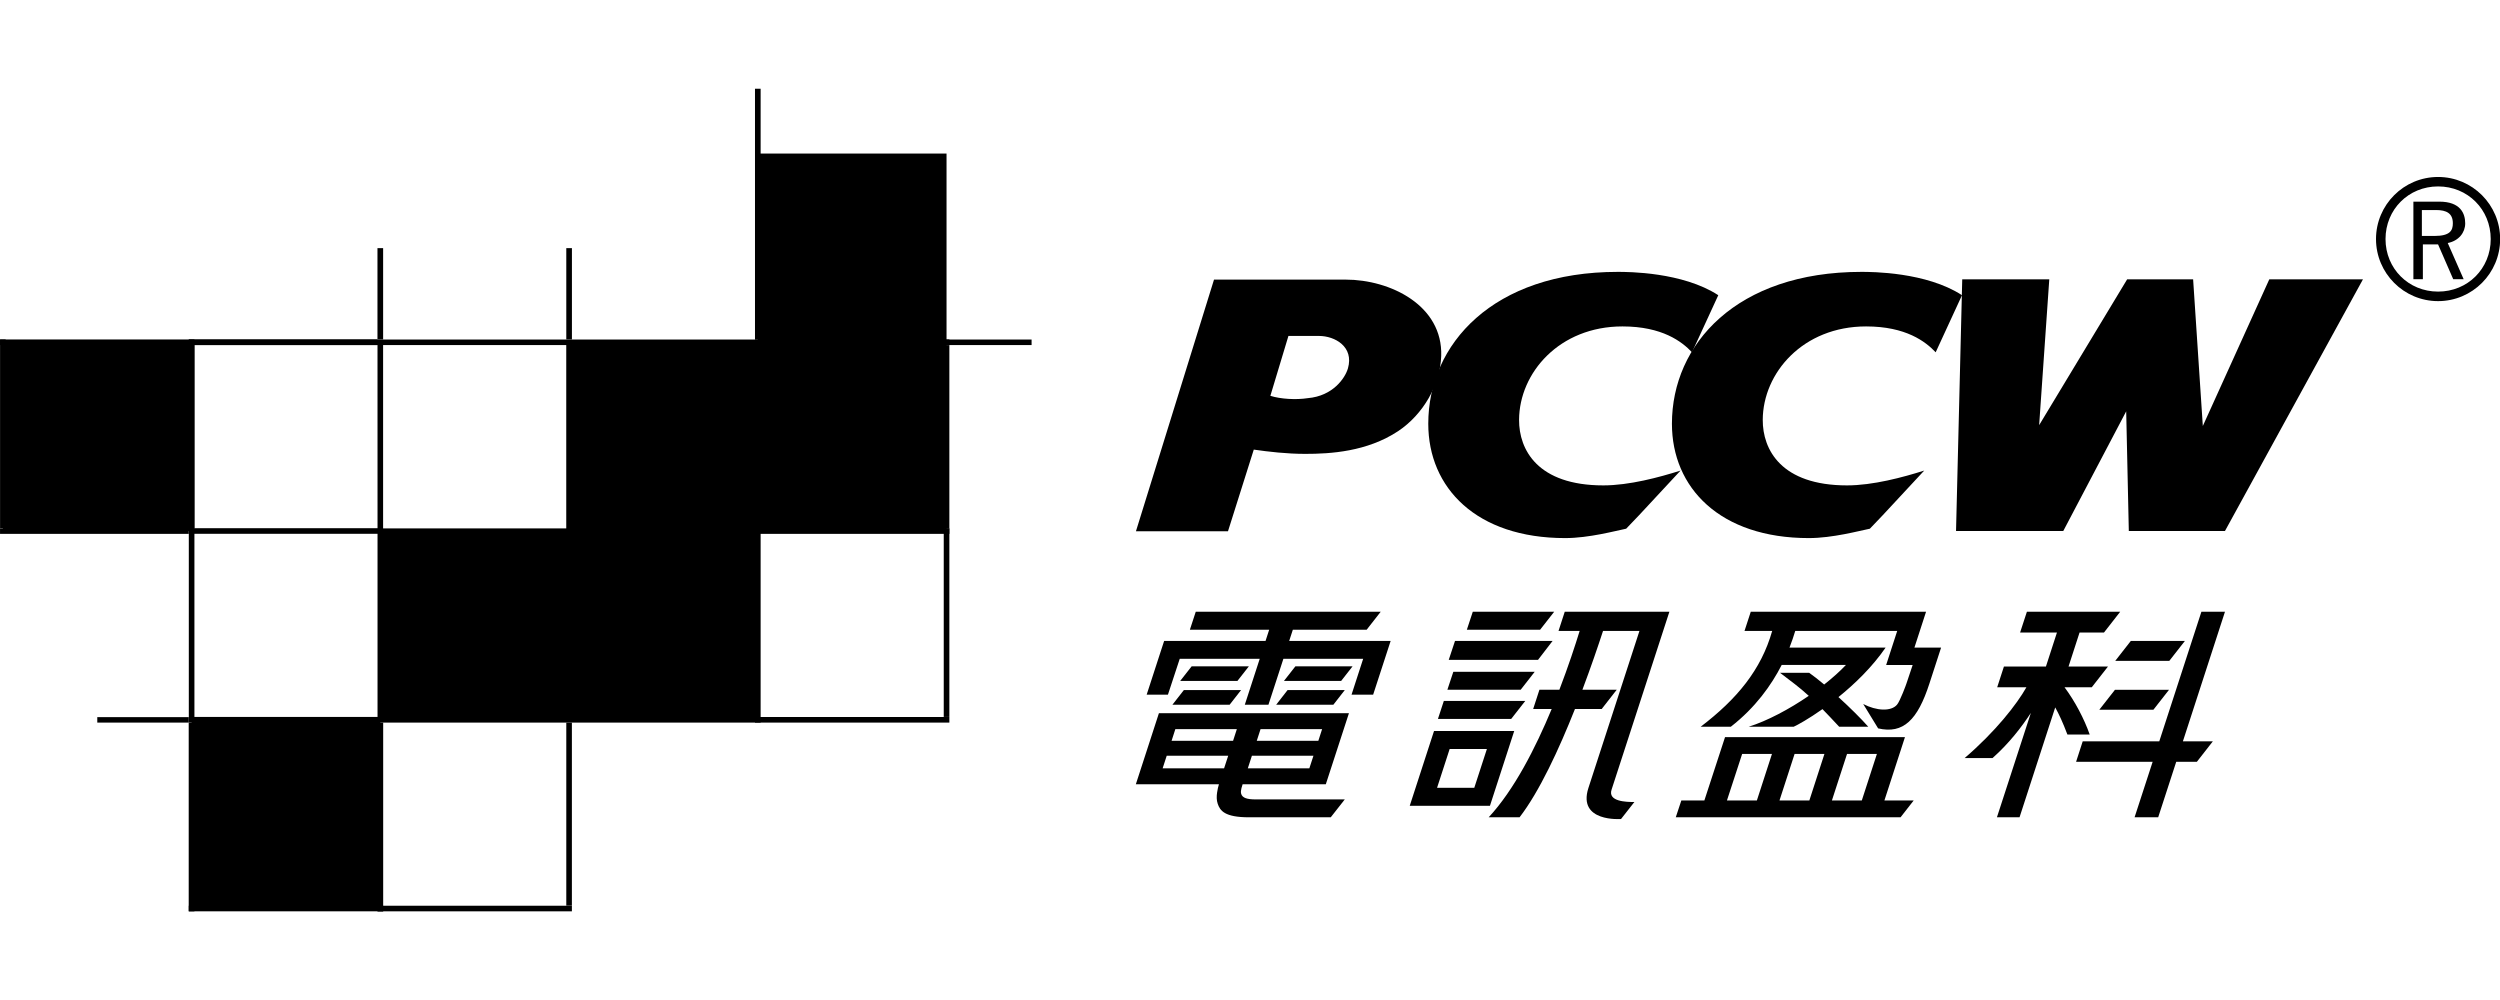 <?xml version="1.0" encoding="UTF-8" standalone="no"?>
<!-- Created with Inkscape (http://www.inkscape.org/) -->

<svg
   width="200"
   height="80"
   viewBox="0 0 52.917 21.167"
   version="1.1"
   id="svg1"
   inkscape:version="1.3.2 (091e20e, 2023-11-25)"
   sodipodi:docname="pccw_v01.svg"
   xmlns:inkscape="http://www.inkscape.org/namespaces/inkscape"
   xmlns:sodipodi="http://sodipodi.sourceforge.net/DTD/sodipodi-0.dtd"
   xmlns:xlink="http://www.w3.org/1999/xlink"
   xmlns="http://www.w3.org/2000/svg"
   xmlns:svg="http://www.w3.org/2000/svg">
  <sodipodi:namedview
     id="namedview1"
     pagecolor="#ffffff"
     bordercolor="#000000"
     borderopacity="0.25"
     inkscape:showpageshadow="2"
     inkscape:pageopacity="0.0"
     inkscape:pagecheckerboard="0"
     inkscape:deskcolor="#d1d1d1"
     inkscape:document-units="mm"
     inkscape:zoom="3.1228597"
     inkscape:cx="142.49759"
     inkscape:cy="88.060311"
     inkscape:current-layer="layer1" />
  <defs
     id="defs1">
    <clipPath
       id="SVGID_2_">
			<use
   xlink:href="#SVGID_1_"
   overflow="visible"
   id="use1" />

		</clipPath>
    <clipPath
       id="SVGID_5_">
			<use
   xlink:href="#SVGID_4_"
   overflow="visible"
   id="use7" />

		</clipPath>
    <clipPath
       id="SVGID_8_">
			<use
   xlink:href="#SVGID_7_"
   overflow="visible"
   id="use11" />

		</clipPath>
    <clipPath
       id="SVGID_11_">
			<use
   xlink:href="#SVGID_10_"
   overflow="visible"
   id="use16" />

		</clipPath>
    <clipPath
       id="SVGID_14_">
			<use
   xlink:href="#SVGID_13_"
   overflow="visible"
   id="use23" />

		</clipPath>
    <clipPath
       id="SVGID_17_">
			<use
   xlink:href="#SVGID_16_"
   overflow="visible"
   id="use30" />

		</clipPath>
    <clipPath
       id="SVGID_20_">
			<use
   xlink:href="#SVGID_19_"
   overflow="visible"
   id="use38" />

		</clipPath>
    <clipPath
       id="SVGID_23_">
			<use
   xlink:href="#SVGID_22_"
   overflow="visible"
   id="use43" />

		</clipPath>
    <clipPath
       id="SVGID_26_">
			<use
   xlink:href="#SVGID_25_"
   overflow="visible"
   id="use49" />

		</clipPath>
    <clipPath
       id="SVGID_29_">
			<use
   xlink:href="#SVGID_28_"
   overflow="visible"
   id="use56" />

		</clipPath>
    <clipPath
       id="SVGID_32_">
			<use
   xlink:href="#SVGID_31_"
   overflow="visible"
   id="use59" />

		</clipPath>
    <clipPath
       id="SVGID_35_">
			<use
   xlink:href="#SVGID_34_"
   overflow="visible"
   id="use64" />

		</clipPath>
    <clipPath
       id="SVGID_38_">
			<use
   xlink:href="#SVGID_37_"
   overflow="visible"
   id="use69" />

		</clipPath>
    <clipPath
       id="SVGID_41_">
			<use
   xlink:href="#SVGID_40_"
   overflow="visible"
   id="use73" />

		</clipPath>
    <clipPath
       id="SVGID_44_">
			<use
   xlink:href="#SVGID_43_"
   overflow="visible"
   id="use78" />

		</clipPath>
    <clipPath
       id="SVGID_47_">
			<use
   xlink:href="#SVGID_46_"
   overflow="visible"
   id="use83" />

		</clipPath>
    <clipPath
       id="SVGID_50_">
			<use
   xlink:href="#SVGID_49_"
   overflow="visible"
   id="use96" />

		</clipPath>
    <clipPath
       id="clipPath2">
			<use
   xlink:href="#SVGID_49_"
   overflow="visible"
   id="use2" />

		</clipPath>
    <clipPath
       id="clipPath3">
			<use
   xlink:href="#SVGID_49_"
   overflow="visible"
   id="use3" />

		</clipPath>
    <clipPath
       id="clipPath4">
			<use
   xlink:href="#SVGID_49_"
   overflow="visible"
   id="use4" />

		</clipPath>
    <clipPath
       id="clipPath5">
			<use
   xlink:href="#SVGID_49_"
   overflow="visible"
   id="use5" />

		</clipPath>
    <clipPath
       id="clipPath6">
			<use
   xlink:href="#SVGID_49_"
   overflow="visible"
   id="use6" />

		</clipPath>
    <clipPath
       id="clipPath8">
			<use
   xlink:href="#SVGID_49_"
   overflow="visible"
   id="use8" />

		</clipPath>
    <clipPath
       id="clipPath9">
			<use
   xlink:href="#SVGID_49_"
   overflow="visible"
   id="use9" />

		</clipPath>
    <clipPath
       id="clipPath10">
			<use
   xlink:href="#SVGID_49_"
   overflow="visible"
   id="use10" />

		</clipPath>
    <clipPath
       id="clipPath12">
			<use
   xlink:href="#SVGID_49_"
   overflow="visible"
   id="use12" />

		</clipPath>
    <clipPath
       id="clipPath13">
			<use
   xlink:href="#SVGID_49_"
   overflow="visible"
   id="use13" />

		</clipPath>
    <clipPath
       id="clipPath14">
			<use
   xlink:href="#SVGID_49_"
   overflow="visible"
   id="use14" />

		</clipPath>
    <clipPath
       id="clipPath15">
			<use
   xlink:href="#SVGID_49_"
   overflow="visible"
   id="use15" />

		</clipPath>
    <clipPath
       id="clipPath17">
			<use
   xlink:href="#SVGID_49_"
   overflow="visible"
   id="use17" />

		</clipPath>
    <clipPath
       id="clipPath18">
			<use
   xlink:href="#SVGID_49_"
   overflow="visible"
   id="use18" />

		</clipPath>
    <clipPath
       id="clipPath19">
			<use
   xlink:href="#SVGID_49_"
   overflow="visible"
   id="use19" />

		</clipPath>
    <clipPath
       id="clipPath20">
			<use
   xlink:href="#SVGID_49_"
   overflow="visible"
   id="use20" />

		</clipPath>
    <clipPath
       id="clipPath21">
			<use
   xlink:href="#SVGID_49_"
   overflow="visible"
   id="use21" />

		</clipPath>
    <clipPath
       id="clipPath22">
			<use
   xlink:href="#SVGID_49_"
   overflow="visible"
   id="use22" />

		</clipPath>
    <clipPath
       id="clipPath24">
			<use
   xlink:href="#SVGID_49_"
   overflow="visible"
   id="use24" />

		</clipPath>
    <clipPath
       id="clipPath25">
			<use
   xlink:href="#SVGID_49_"
   overflow="visible"
   id="use25" />

		</clipPath>
    <clipPath
       id="clipPath26">
			<use
   xlink:href="#SVGID_49_"
   overflow="visible"
   id="use26" />

		</clipPath>
    <clipPath
       id="clipPath27">
			<use
   xlink:href="#SVGID_49_"
   overflow="visible"
   id="use27" />

		</clipPath>
    <rect
       id="SVGID_1_"
       x="9.626"
       y="49.523"
       width="7.174"
       height="0.427" />
    <rect
       id="SVGID_4_"
       x="46.392"
       y="49.947"
       width="0.441"
       height="14.355" />
    <rect
       id="SVGID_7_"
       x="75.985"
       y="34.715"
       width="0.44"
       height="14.791" />
    <rect
       id="SVGID_10_"
       x="31.591"
       y="12.75"
       width="0.444"
       height="7.165" />
    <rect
       id="SVGID_13_"
       x="61.187"
       y="0.258"
       width="0.443"
       height="19.657" />
    <rect
       id="SVGID_16_"
       x="46.394"
       y="12.752"
       width="0.442"
       height="7.162" />
    <rect
       id="SVGID_19_"
       x="31.596"
       y="64.305"
       width="15.237"
       height="0.439" />
    <rect
       id="SVGID_22_"
       x="61.187"
       y="19.915"
       width="15.24"
       height="0.438" />
    <rect
       id="SVGID_25_"
       x="61.187"
       y="34.718"
       width="15.24"
       height="0.435" />
    <rect
       id="SVGID_28_"
       x="61.187"
       y="49.508"
       width="15.24"
       height="0.442" />
    <rect
       id="SVGID_31_"
       x="67.625"
       y="19.916"
       width="15.247"
       height="0.438" />
    <rect
       id="SVGID_34_"
       x="2"
       y="34.718"
       width="14.8"
       height="0.435" />
    <rect
       id="SVGID_37_"
       x="16.8"
       y="19.915"
       width="0.441"
       height="14.796" />
    <rect
       id="SVGID_40_"
       x="2.004"
       y="19.914"
       width="29.589"
       height="0.44" />
    <rect
       id="SVGID_43_"
       x="16.792"
       y="49.949"
       width="0.449"
       height="14.795" />
    <rect
       id="SVGID_46_"
       x="31.597"
       y="49.949"
       width="0.442"
       height="14.795" />
    <rect
       id="SVGID_49_"
       x="2.001"
       y="0.256"
       width="195.999"
       height="64.488" />
  </defs>
  <g
     inkscape:label="Layer 1"
     inkscape:groupmode="layer"
     id="layer1">
    <g
       id="g115"
       style="fill:#000000"
       transform="matrix(0.27,0,0,0.27,-0.54,1.809)">
	<path
   fill="#C1C2C2"
   d="M 61.187,34.724 H 46.829 V 20.354 H 61.187 Z M 46.391,49.506 H 32.033 V 35.15 h 14.358 z m 14.796,0 H 46.829 V 35.15 h 14.358 z m -29.591,0 H 17.241 V 35.15 h 14.355 z m 0,-14.798 H 17.241 V 20.353 h 14.353 z m 14.795,0.016 H 32.033 V 20.354 H 46.391 Z M 61.63,19.916 H 16.801 V 49.949 H 61.63 Z"
   id="path1"
   style="fill:#000000" />

	<rect
   x="75.985"
   y="20.355"
   fill="#E9E8E9"
   width="0.44"
   height="14.354"
   id="rect1"
   style="fill:#000000" />

	<g
   id="g7"
   style="fill:#000000">
		<defs
   id="defs27">
			<rect
   id="rect2"
   x="9.626"
   y="49.523"
   width="7.174"
   height="0.427" />

		</defs>

		<clipPath
   id="clipPath28">
			<use
   xlink:href="#SVGID_1_"
   overflow="visible"
   id="use28" />

		</clipPath>

		
			<linearGradient
   id="SVGID_3_"
   gradientUnits="userSpaceOnUse"
   x1="-124.674"
   y1="374.303"
   x2="-123.182"
   y2="374.303"
   gradientTransform="matrix(-5.962,0,0,5.962,-725.586,-2181.679)">
			<stop
   offset="0"
   style="stop-color:#C1C2C2"
   id="stop1" />

			<stop
   offset="0.1"
   style="stop-color:#C1C2C2"
   id="stop2" />

			<stop
   offset="0.223"
   style="stop-color:#D8D8D7"
   id="stop3" />

			<stop
   offset="0.357"
   style="stop-color:#EBEBEA"
   id="stop4" />

			<stop
   offset="0.491"
   style="stop-color:#F8F8F8"
   id="stop5" />

			<stop
   offset="0.624"
   style="stop-color:#FFFFFF"
   id="stop6" />

			<stop
   offset="1"
   style="stop-color:#FFFFFF"
   id="stop7" />

		</linearGradient>

		<rect
   x="9.626"
   y="49.523"
   clip-path="url(#SVGID_2_)"
   fill="url(#SVGID_3_)"
   width="7.173"
   height="0.426"
   id="rect7"
   style="fill:#000000" />

	</g>

	<g
   id="g11"
   style="fill:#000000">
		<defs
   id="defs7">
			<rect
   id="rect3"
   x="46.392"
   y="49.947"
   width="0.441"
   height="14.355" />

		</defs>

		<clipPath
   id="clipPath29">
			<use
   xlink:href="#SVGID_4_"
   overflow="visible"
   id="use29" />

		</clipPath>

		
			<linearGradient
   id="SVGID_6_"
   gradientUnits="userSpaceOnUse"
   x1="-79.861"
   y1="341.473"
   x2="-78.368"
   y2="341.473"
   gradientTransform="matrix(0,8.947,8.947,0,-3008.575,763.593)">
			<stop
   offset="0"
   style="stop-color:#C1C2C2"
   id="stop8" />

			<stop
   offset="0.1"
   style="stop-color:#C1C2C2"
   id="stop9" />

			<stop
   offset="0.496"
   style="stop-color:#DADAD9"
   id="stop10" />

			<stop
   offset="1"
   style="stop-color:#FAFAFA"
   id="stop11" />

		</linearGradient>

		<rect
   x="46.394"
   y="49.949"
   clip-path="url(#SVGID_5_)"
   fill="url(#SVGID_6_)"
   width="0.44"
   height="14.354"
   id="rect11"
   style="fill:#000000" />

	</g>

	<g
   id="g16"
   style="fill:#000000">
		<defs
   id="defs11">
			<rect
   id="rect4"
   x="75.985"
   y="34.715"
   width="0.44"
   height="14.791" />

		</defs>

		<clipPath
   id="clipPath31">
			<use
   xlink:href="#SVGID_7_"
   overflow="visible"
   id="use31" />

		</clipPath>

		
			<linearGradient
   id="SVGID_9_"
   gradientUnits="userSpaceOnUse"
   x1="-80.422"
   y1="342.565"
   x2="-78.93"
   y2="342.565"
   gradientTransform="matrix(0,8.947,8.947,0,-2988.738,753.393)">
			<stop
   offset="0"
   style="stop-color:#E9E8E9"
   id="stop12" />

			<stop
   offset="0.1"
   style="stop-color:#E9E8E9"
   id="stop13" />

			<stop
   offset="0.661"
   style="stop-color:#EBEAEA"
   id="stop14" />

			<stop
   offset="0.892"
   style="stop-color:#F2F1F1"
   id="stop15" />

			<stop
   offset="1"
   style="stop-color:#FAFAFA"
   id="stop16" />

		</linearGradient>

		<rect
   x="75.985"
   y="34.715"
   clip-path="url(#SVGID_8_)"
   fill="url(#SVGID_9_)"
   width="0.44"
   height="14.791"
   id="rect16"
   style="fill:#000000" />

	</g>

	<g
   id="g23"
   style="fill:#000000">
		<defs
   id="defs16">
			<rect
   id="rect5"
   x="31.591"
   y="12.75"
   width="0.444"
   height="7.165" />

		</defs>

		<clipPath
   id="clipPath32">
			<use
   xlink:href="#SVGID_10_"
   overflow="visible"
   id="use32" />

		</clipPath>

		
			<linearGradient
   id="SVGID_12_"
   gradientUnits="userSpaceOnUse"
   x1="-151.825"
   y1="313.945"
   x2="-150.333"
   y2="313.945"
   gradientTransform="matrix(0,-5.962,-5.962,0,1903.502,-884.368)">
			<stop
   offset="0"
   style="stop-color:#C1C2C2"
   id="stop17" />

			<stop
   offset="0.1"
   style="stop-color:#C1C2C2"
   id="stop18" />

			<stop
   offset="0.223"
   style="stop-color:#D8D8D7"
   id="stop19" />

			<stop
   offset="0.357"
   style="stop-color:#EBEBEA"
   id="stop20" />

			<stop
   offset="0.491"
   style="stop-color:#F8F8F8"
   id="stop21" />

			<stop
   offset="0.624"
   style="stop-color:#FFFFFF"
   id="stop22" />

			<stop
   offset="1"
   style="stop-color:#FFFFFF"
   id="stop23" />

		</linearGradient>

		<rect
   x="31.589"
   y="12.751"
   clip-path="url(#SVGID_11_)"
   fill="url(#SVGID_12_)"
   width="0.448"
   height="7.163"
   id="rect23"
   style="fill:#000000" />

	</g>

	<g
   id="g30"
   style="fill:#000000">
		<defs
   id="defs23">
			<rect
   id="rect6"
   x="61.187"
   y="0.258"
   width="0.443"
   height="19.657" />

		</defs>

		<clipPath
   id="clipPath33">
			<use
   xlink:href="#SVGID_13_"
   overflow="visible"
   id="use33" />

		</clipPath>

		
			<linearGradient
   id="SVGID_15_"
   gradientUnits="userSpaceOnUse"
   x1="-128.566"
   y1="322.043"
   x2="-127.073"
   y2="322.043"
   gradientTransform="matrix(0,-13.131,-13.131,0,4290.256,-1668.337)">
			<stop
   offset="0"
   style="stop-color:#C1C2C2"
   id="stop24" />

			<stop
   offset="0.1"
   style="stop-color:#C1C2C2"
   id="stop25" />

			<stop
   offset="0.41"
   style="stop-color:#C4C4C4"
   id="stop26" />

			<stop
   offset="0.606"
   style="stop-color:#CBCBCB"
   id="stop27" />

			<stop
   offset="0.771"
   style="stop-color:#D8D8D8"
   id="stop28" />

			<stop
   offset="0.918"
   style="stop-color:#ECECEB"
   id="stop29" />

			<stop
   offset="1"
   style="stop-color:#FFFFFF"
   id="stop30" />

		</linearGradient>

		<rect
   x="61.187"
   y="0.258"
   clip-path="url(#SVGID_14_)"
   fill="url(#SVGID_15_)"
   width="0.443"
   height="19.656"
   id="rect30"
   style="fill:#000000" />

	</g>

	<g
   id="g38"
   style="fill:#000000">
		<defs
   id="defs30">
			<rect
   id="rect8"
   x="46.394"
   y="12.752"
   width="0.442"
   height="7.162" />

		</defs>

		<clipPath
   id="clipPath34">
			<use
   xlink:href="#SVGID_16_"
   overflow="visible"
   id="use34" />

		</clipPath>

		
			<linearGradient
   id="SVGID_18_"
   gradientUnits="userSpaceOnUse"
   x1="-151.822"
   y1="313.128"
   x2="-150.331"
   y2="313.128"
   gradientTransform="matrix(0,-5.962,-5.962,0,1913.58,-884.42)">
			<stop
   offset="0"
   style="stop-color:#C1C2C2"
   id="stop31" />

			<stop
   offset="0.1"
   style="stop-color:#C1C2C2"
   id="stop32" />

			<stop
   offset="0.168"
   style="stop-color:#D0D0D0"
   id="stop33" />

			<stop
   offset="0.277"
   style="stop-color:#E3E2E2"
   id="stop34" />

			<stop
   offset="0.401"
   style="stop-color:#F1F0F0"
   id="stop35" />

			<stop
   offset="0.552"
   style="stop-color:#FBFAFA"
   id="stop36" />

			<stop
   offset="0.809"
   style="stop-color:#FFFFFF"
   id="stop37" />

			<stop
   offset="1"
   style="stop-color:#FFFFFF"
   id="stop38" />

		</linearGradient>

		<rect
   x="46.394"
   y="12.752"
   clip-path="url(#SVGID_17_)"
   fill="url(#SVGID_18_)"
   width="0.442"
   height="7.162"
   id="rect38"
   style="fill:#000000" />

	</g>

	<g
   id="g42"
   style="fill:#000000">
		<defs
   id="defs38">
			<rect
   id="rect9"
   x="31.596"
   y="64.305"
   width="15.237"
   height="0.439" />

		</defs>

		<clipPath
   id="clipPath35">
			<use
   xlink:href="#SVGID_19_"
   overflow="visible"
   id="use35" />

		</clipPath>

		
			<linearGradient
   id="SVGID_21_"
   gradientUnits="userSpaceOnUse"
   x1="-99.495"
   y1="303.019"
   x2="-98.003"
   y2="303.019"
   gradientTransform="matrix(9.889,0,0,-9.889,1015.954,3061.131)">
			<stop
   offset="0"
   style="stop-color:#D3D3D3"
   id="stop39" />

			<stop
   offset="0.1"
   style="stop-color:#D3D3D3"
   id="stop40" />

			<stop
   offset="0.122"
   style="stop-color:#D4D4D4"
   id="stop41" />

			<stop
   offset="1"
   style="stop-color:#FAFAFA"
   id="stop42" />

		</linearGradient>

		<rect
   x="31.596"
   y="64.305"
   clip-path="url(#SVGID_20_)"
   fill="url(#SVGID_21_)"
   width="15.237"
   height="0.439"
   id="rect42"
   style="fill:#000000" />

	</g>

	<rect
   x="16.8"
   y="64.305"
   fill="#D3D3D3"
   width="15.237"
   height="0.439"
   id="rect43"
   style="fill:#000000" />

	<g
   id="g49"
   style="fill:#000000">
		<defs
   id="defs43">
			<rect
   id="rect10"
   x="61.187"
   y="19.915"
   width="15.24"
   height="0.438" />

		</defs>

		<clipPath
   id="clipPath36">
			<use
   xlink:href="#SVGID_22_"
   overflow="visible"
   id="use36" />

		</clipPath>

		
			<linearGradient
   id="SVGID_24_"
   gradientUnits="userSpaceOnUse"
   x1="-98.851"
   y1="305.31"
   x2="-97.358"
   y2="305.31"
   gradientTransform="matrix(10.211,0,0,-10.211,1070.934,3137.79)">
			<stop
   offset="0"
   style="stop-color:#C1C2C2"
   id="stop43" />

			<stop
   offset="0.47"
   style="stop-color:#C3C3C3"
   id="stop44" />

			<stop
   offset="0.656"
   style="stop-color:#C9C9C9"
   id="stop45" />

			<stop
   offset="0.791"
   style="stop-color:#D4D4D3"
   id="stop46" />

			<stop
   offset="0.901"
   style="stop-color:#E4E3E3"
   id="stop47" />

			<stop
   offset="0.995"
   style="stop-color:#FDFCFC"
   id="stop48" />

			<stop
   offset="1"
   style="stop-color:#FFFFFF"
   id="stop49" />

		</linearGradient>

		<rect
   x="61.187"
   y="19.915"
   clip-path="url(#SVGID_23_)"
   fill="url(#SVGID_24_)"
   width="15.239"
   height="0.438"
   id="rect49"
   style="fill:#000000" />

	</g>

	<g
   id="g56"
   style="fill:#000000">
		<defs
   id="defs49">
			<rect
   id="rect12"
   x="61.187"
   y="34.718"
   width="15.24"
   height="0.435" />

		</defs>

		<clipPath
   id="clipPath37">
			<use
   xlink:href="#SVGID_25_"
   overflow="visible"
   id="use37" />

		</clipPath>

		
			<linearGradient
   id="SVGID_27_"
   gradientUnits="userSpaceOnUse"
   x1="-98.851"
   y1="304.832"
   x2="-97.358"
   y2="304.832"
   gradientTransform="matrix(10.211,0,0,-10.211,1070.926,3147.704)">
			<stop
   offset="0"
   style="stop-color:#C1C2C2"
   id="stop50" />

			<stop
   offset="0.1"
   style="stop-color:#C1C2C2"
   id="stop51" />

			<stop
   offset="0.124"
   style="stop-color:#C6C6C6"
   id="stop52" />

			<stop
   offset="0.228"
   style="stop-color:#D5D5D5"
   id="stop53" />

			<stop
   offset="0.355"
   style="stop-color:#E0E0E0"
   id="stop54" />

			<stop
   offset="0.533"
   style="stop-color:#E7E7E7"
   id="stop55" />

			<stop
   offset="1"
   style="stop-color:#E9E8E9"
   id="stop56" />

		</linearGradient>

		<rect
   x="61.187"
   y="34.718"
   clip-path="url(#SVGID_26_)"
   fill="url(#SVGID_27_)"
   width="15.239"
   height="0.435"
   id="rect56"
   style="fill:#000000" />

	</g>

	<g
   id="g59"
   style="fill:#000000">
		<defs
   id="defs56">
			<rect
   id="rect13"
   x="61.187"
   y="49.508"
   width="15.24"
   height="0.442" />

		</defs>

		<clipPath
   id="clipPath39">
			<use
   xlink:href="#SVGID_28_"
   overflow="visible"
   id="use39" />

		</clipPath>

		
			<linearGradient
   id="SVGID_30_"
   gradientUnits="userSpaceOnUse"
   x1="-98.851"
   y1="304.353"
   x2="-97.358"
   y2="304.353"
   gradientTransform="matrix(10.211,0,0,-10.211,1070.926,3157.618)">
			<stop
   offset="0"
   style="stop-color:#C1C2C2"
   id="stop57" />

			<stop
   offset="0.44"
   style="stop-color:#DADAD9"
   id="stop58" />

			<stop
   offset="1"
   style="stop-color:#FAFAFA"
   id="stop59" />

		</linearGradient>

		<rect
   x="61.187"
   y="49.509"
   clip-path="url(#SVGID_29_)"
   fill="url(#SVGID_30_)"
   width="15.239"
   height="0.44"
   id="rect59"
   style="fill:#000000" />

	</g>

	<g
   id="g64"
   style="fill:#000000">
		<defs
   id="defs59">
			<rect
   id="rect14"
   x="67.625"
   y="19.916"
   width="15.247"
   height="0.438" />

		</defs>

		<clipPath
   id="clipPath40">
			<use
   xlink:href="#SVGID_31_"
   overflow="visible"
   id="use40" />

		</clipPath>

		
			<linearGradient
   id="SVGID_33_"
   gradientUnits="userSpaceOnUse"
   x1="-98.649"
   y1="305.324"
   x2="-97.157"
   y2="305.324"
   gradientTransform="matrix(10.217,0,0,-10.217,1075.901,3139.786)">
			<stop
   offset="0"
   style="stop-color:#E9E8E9"
   id="stop60" />

			<stop
   offset="0.275"
   style="stop-color:#E9E8E9"
   id="stop61" />

			<stop
   offset="0.706"
   style="stop-color:#EBEAEA"
   id="stop62" />

			<stop
   offset="0.887"
   style="stop-color:#F2F1F1"
   id="stop63" />

			<stop
   offset="1"
   style="stop-color:#FFFFFF"
   id="stop64" />

		</linearGradient>

		<rect
   x="67.625"
   y="19.916"
   clip-path="url(#SVGID_32_)"
   fill="url(#SVGID_33_)"
   width="15.247"
   height="0.437"
   id="rect64"
   style="fill:#000000" />

	</g>

	<g
   id="g69"
   style="fill:#000000">
		<defs
   id="defs64">
			<rect
   id="rect15"
   x="2"
   y="34.718"
   width="14.8"
   height="0.435" />

		</defs>

		<clipPath
   id="clipPath41">
			<use
   xlink:href="#SVGID_34_"
   overflow="visible"
   id="use41" />

		</clipPath>

		
			<linearGradient
   id="SVGID_36_"
   gradientUnits="userSpaceOnUse"
   x1="-118.669"
   y1="356.674"
   x2="-117.177"
   y2="356.674"
   gradientTransform="matrix(-9.738,0,0,9.738,-1138.805,-3438.38)">
			<stop
   offset="0"
   style="stop-color:#C1C2C2"
   id="stop65" />

			<stop
   offset="0.386"
   style="stop-color:#C4C4C4"
   id="stop66" />

			<stop
   offset="0.635"
   style="stop-color:#CBCBCB"
   id="stop67" />

			<stop
   offset="0.844"
   style="stop-color:#D9D8D8"
   id="stop68" />

			<stop
   offset="1"
   style="stop-color:#E9E8E9"
   id="stop69" />

		</linearGradient>

		<rect
   x="2.001"
   y="34.718"
   clip-path="url(#SVGID_35_)"
   fill="url(#SVGID_36_)"
   width="14.798"
   height="0.435"
   id="rect69"
   style="fill:#000000" />

	</g>

	<g
   id="g73"
   style="fill:#000000">
		<defs
   id="defs69">
			<rect
   id="rect17"
   x="16.8"
   y="19.915"
   width="0.441"
   height="14.796" />

		</defs>

		<clipPath
   id="clipPath42">
			<use
   xlink:href="#SVGID_37_"
   overflow="visible"
   id="use42" />

		</clipPath>

		
			<linearGradient
   id="SVGID_39_"
   gradientUnits="userSpaceOnUse"
   x1="-131.859"
   y1="322.137"
   x2="-130.366"
   y2="322.137"
   gradientTransform="matrix(0,-11.456,-11.456,0,3707.518,-1474.353)">
			<stop
   offset="0"
   style="stop-color:#C1C2C2"
   id="stop70" />

			<stop
   offset="0.49"
   style="stop-color:#C4C4C4"
   id="stop71" />

			<stop
   offset="0.787"
   style="stop-color:#CBCBCB"
   id="stop72" />

			<stop
   offset="1"
   style="stop-color:#D5D5D6"
   id="stop73" />

		</linearGradient>

		<rect
   x="16.8"
   y="19.915"
   clip-path="url(#SVGID_38_)"
   fill="url(#SVGID_39_)"
   width="0.44"
   height="14.796"
   id="rect73"
   style="fill:#000000" />

	</g>

	<g
   id="g77"
   style="fill:#000000">
		<defs
   id="defs73">
			<rect
   id="rect18"
   x="2.004"
   y="19.914"
   width="29.589"
   height="0.44" />

		</defs>

		<clipPath
   id="clipPath44">
			<use
   xlink:href="#SVGID_40_"
   overflow="visible"
   id="use44" />

		</clipPath>

		
			<linearGradient
   id="SVGID_42_"
   gradientUnits="userSpaceOnUse"
   x1="-114.162"
   y1="343.01"
   x2="-112.669"
   y2="343.01"
   gradientTransform="matrix(-19.696,0,0,19.696,-2216.913,-6735.711)">
			<stop
   offset="0"
   style="stop-color:#C1C2C2"
   id="stop74" />

			<stop
   offset="0.342"
   style="stop-color:#CBCBCB"
   id="stop75" />

			<stop
   offset="0.936"
   style="stop-color:#E5E5E5"
   id="stop76" />

			<stop
   offset="1"
   style="stop-color:#E9E8E9"
   id="stop77" />

		</linearGradient>

		<rect
   x="2.005"
   y="19.915"
   clip-path="url(#SVGID_41_)"
   fill="url(#SVGID_42_)"
   width="29.588"
   height="0.44"
   id="rect77"
   style="fill:#000000" />

	</g>

	<rect
   x="2.004"
   y="19.913"
   fill="#E9E8E9"
   width="0.436"
   height="14.796"
   id="rect78"
   style="fill:#000000" />

	<g
   id="g83"
   style="fill:#000000">
		<defs
   id="defs78">
			<rect
   id="rect19"
   x="16.792"
   y="49.949"
   width="0.449"
   height="14.795" />

		</defs>

		<clipPath
   id="clipPath45">
			<use
   xlink:href="#SVGID_43_"
   overflow="visible"
   id="use45" />

		</clipPath>

		
			<linearGradient
   id="SVGID_45_"
   gradientUnits="userSpaceOnUse"
   x1="-85.68"
   y1="338.353"
   x2="-84.188"
   y2="338.353"
   gradientTransform="matrix(0,11.156,11.156,0,-3757.717,1005.044)">
			<stop
   offset="0"
   style="stop-color:#C1C2C2"
   id="stop78" />

			<stop
   offset="0.1"
   style="stop-color:#C1C2C2"
   id="stop79" />

			<stop
   offset="0.588"
   style="stop-color:#C3C3C3"
   id="stop80" />

			<stop
   offset="0.773"
   style="stop-color:#C9C9C9"
   id="stop81" />

			<stop
   offset="0.9"
   style="stop-color:#D3D3D3"
   id="stop82" />

			<stop
   offset="1"
   style="stop-color:#D3D3D3"
   id="stop83" />

		</linearGradient>

		<rect
   x="16.793"
   y="49.949"
   clip-path="url(#SVGID_44_)"
   fill="url(#SVGID_45_)"
   width="0.448"
   height="14.795"
   id="rect83"
   style="fill:#000000" />

	</g>

	<g
   id="g89"
   style="fill:#000000">
		<defs
   id="defs83">
			<rect
   id="rect20"
   x="31.597"
   y="49.949"
   width="0.442"
   height="14.795" />

		</defs>

		<clipPath
   id="clipPath46">
			<use
   xlink:href="#SVGID_46_"
   overflow="visible"
   id="use46" />

		</clipPath>

		
			<linearGradient
   id="SVGID_48_"
   gradientUnits="userSpaceOnUse"
   x1="-86.289"
   y1="338.567"
   x2="-84.796"
   y2="338.567"
   gradientTransform="matrix(0,11.452,11.452,0,-3845.334,1037.321)">
			<stop
   offset="0"
   style="stop-color:#C1C2C2"
   id="stop84" />

			<stop
   offset="0.1"
   style="stop-color:#C1C2C2"
   id="stop85" />

			<stop
   offset="0.588"
   style="stop-color:#C3C3C3"
   id="stop86" />

			<stop
   offset="0.773"
   style="stop-color:#C9C9C9"
   id="stop87" />

			<stop
   offset="0.9"
   style="stop-color:#D3D3D3"
   id="stop88" />

			<stop
   offset="1"
   style="stop-color:#D3D3D3"
   id="stop89" />

		</linearGradient>

		<rect
   x="31.597"
   y="49.949"
   clip-path="url(#SVGID_47_)"
   fill="url(#SVGID_48_)"
   width="0.442"
   height="14.795"
   id="rect89"
   style="fill:#000000" />

	</g>

	<rect
   x="17.02"
   y="49.725"
   fill="#508FCC"
   width="14.797"
   height="14.797"
   id="rect90"
   style="fill:#000000" />

	<rect
   x="31.817"
   y="34.933"
   fill="#1D468B"
   width="14.796"
   height="14.794"
   id="rect91"
   style="fill:#000000" />

	<rect
   x="46.613"
   y="34.933"
   fill="#05A2A3"
   width="14.796"
   height="14.794"
   id="rect92"
   style="fill:#000000" />

	<rect
   x="2.225"
   y="20.133"
   fill="#E83736"
   width="14.796"
   height="14.798"
   id="rect93"
   style="fill:#000000" />

	<rect
   x="46.613"
   y="20.133"
   fill="#F39F1F"
   width="14.796"
   height="14.798"
   id="rect94"
   style="fill:#000000" />

	<rect
   x="61.408"
   y="20.133"
   fill="#F8BE33"
   width="14.796"
   height="14.798"
   id="rect95"
   style="fill:#000000" />

	<rect
   x="61.408"
   y="5.338"
   fill="#E83736"
   width="14.796"
   height="14.795"
   id="rect96"
   style="fill:#000000" />

	<g
   id="g114"
   style="fill:#000000">
		<defs
   id="defs96">
			<rect
   id="rect21"
   x="2.001"
   y="0.256"
   width="195.999"
   height="64.488" />

		</defs>

		<clipPath
   id="clipPath47">
			<use
   xlink:href="#SVGID_49_"
   overflow="visible"
   id="use47" />

		</clipPath>

		<path
   clip-path="url(#SVGID_50_)"
   fill="#1D468B"
   d="m 149.612,33.677 3.24,-3.487 c -1.668,0.53 -4.021,1.163 -6.053,1.163 -5.154,0 -6.619,-2.796 -6.607,-5.142 0.018,-3.678 3.15,-7.321 8.103,-7.321 3.126,0 4.665,1.193 5.454,2.028 l 2.064,-4.475 c -2.802,-1.822 -7.086,-1.829 -7.882,-1.829 -9.788,0 -14.859,5.669 -14.859,11.903 0,5.029 3.772,8.967 10.731,8.967 1.871,0 3.949,-0.568 4.787,-0.736 z"
   id="path96"
   style="fill:#000000" />

		<path
   clip-path="url(#SVGID_50_)"
   fill="#1D468B"
   d="m 130.508,33.677 3.241,-3.487 c -1.669,0.53 -4.021,1.163 -6.054,1.163 -5.153,0 -6.618,-2.796 -6.606,-5.142 0.018,-3.678 3.152,-7.321 8.105,-7.321 3.123,0 4.664,1.193 5.452,2.028 l 2.06,-4.475 c -2.8,-1.822 -7.082,-1.829 -7.877,-1.829 -9.788,0 -14.859,5.669 -14.859,11.903 0,5.029 3.771,8.967 10.733,8.967 1.866,0 3.946,-0.568 4.782,-0.736 z"
   id="path97"
   style="fill:#000000" />

		<path
   clip-path="url(#SVGID_50_)"
   fill="#1D468B"
   d="M 107.494,15.22 H 97.173 l -6.12,19.728 h 7.216 l 2.022,-6.401 c 1.165,0.169 2.589,0.335 4.04,0.335 1.963,0 4.833,-0.166 7.283,-1.786 1.963,-1.313 3.293,-3.63 3.371,-5.885 0.135,-3.966 -3.984,-5.991 -7.491,-5.991 m 0.179,6.957 c -0.222,0.771 -1.184,2.168 -3.146,2.336 -0.937,0.145 -2.133,0.071 -2.936,-0.182 l 1.416,-4.695 h 2.393 c 1.254,0 2.756,0.848 2.273,2.541"
   id="path98"
   style="fill:#000000" />

		<polygon
   clip-path="url(#SVGID_50_)"
   fill="#1D468B"
   points="187.245,15.201 176.429,34.926 168.89,34.926 168.685,25.547 163.753,34.926 155.345,34.926 155.831,15.201 162.655,15.201 161.861,26.629 168.758,15.201 173.932,15.201 174.692,26.697 179.902,15.201 "
   id="polygon98"
   style="fill:#000000" />

		<polygon
   clip-path="url(#SVGID_50_)"
   fill="#1D468B"
   points="99.587,48.549 100.757,44.948 94.486,44.948 93.561,47.758 91.894,47.758 92.807,44.948 93.264,43.545 94.949,43.545 101.214,43.545 101.498,42.668 95.281,42.668 95.742,41.258 110.242,41.258 109.14,42.668 103.353,42.668 103.067,43.545 109.323,43.545 111.021,43.545 109.649,47.758 107.955,47.758 108.866,44.948 102.612,44.948 101.44,48.549 "
   id="polygon99"
   style="fill:#000000" />

		<path
   clip-path="url(#SVGID_50_)"
   fill="#1D468B"
   d="m 100.821,50.463 -0.296,0.913 h 4.827 l 0.295,-0.913 z m -2.153,0.913 0.295,-0.913 h -4.822 l -0.294,0.913 z m 1.155,2.159 h 4.824 l 0.322,-0.989 h -4.825 z m -6.678,0 h 4.818 l 0.323,-0.989 h -4.82 z m 11.86,1.25 h -0.762 -4.828 c -0.034,0.109 -0.066,0.213 -0.091,0.309 -0.037,0.147 -0.063,0.305 -0.019,0.446 0.096,0.313 0.462,0.431 1.12,0.431 h 7 l -1.1,1.402 h -6.422 c -1.891,0 -2.257,-0.52 -2.439,-1.06 -0.097,-0.281 -0.092,-0.589 -0.049,-0.882 0.035,-0.246 0.089,-0.473 0.144,-0.646 H 92.74 92.038 91.044 l 1.809,-5.571 h 0.975 0.722 4.823 1.854 4.828 0.742 0.953 l -1.813,5.571 z"
   id="path99"
   style="fill:#000000" />

		<path
   clip-path="url(#SVGID_50_)"
   fill="#1D468B"
   d="m 114.202,56.47 h -1.416 -0.268 l 1.904,-5.864 h 0.629 1.055 2.92 0.969 0.714 l -1.903,5.864 h -0.723 -0.963 z m 1.445,-4.454 -0.988,3.045 h 2.918 l 0.99,-3.045 z"
   id="path100"
   style="fill:#000000" />

		<path
   clip-path="url(#SVGID_50_)"
   fill="#1D468B"
   d="m 132.873,41.258 -4.529,13.936 c -0.327,0.953 1.163,0.984 1.784,0.98 l -1.046,1.334 c 0,0 -3.419,0.269 -2.562,-2.42 0.093,-0.285 2.863,-8.806 4.006,-12.327 h -2.854 c -0.381,1.167 -0.939,2.809 -1.619,4.614 h 2.691 l -1.178,1.508 h -2.096 c -1.243,3.133 -2.781,6.467 -4.343,8.49 h -2.421 c 1.99,-2.137 3.67,-5.432 4.94,-8.49 h -1.452 l 0.49,-1.508 h 1.564 c 0.704,-1.836 1.244,-3.486 1.591,-4.614 h -1.657 l 0.488,-1.503 h 1.613 1.863 2.867 z"
   id="path101"
   style="fill:#000000" />

		<path
   clip-path="url(#SVGID_50_)"
   fill="#1D468B"
   d="m 143.829,46.043 c 0.332,0.23 0.736,0.552 1.179,0.92 0.649,-0.512 1.235,-1.033 1.704,-1.533 h -5.035 c -0.807,1.58 -2.055,3.339 -3.987,4.843 h -2.364 c 2.844,-2.168 4.74,-4.457 5.607,-7.512 h -2.17 l 0.49,-1.503 h 11.97 1.498 0.274 l -0.912,2.81 h 0.317 1.472 0.302 l -0.918,2.825 c -0.919,2.838 -2.038,3.97 -4.018,3.509 l -1.17,-1.911 c 1.036,0.539 2.18,0.604 2.649,0.055 0.245,-0.284 0.735,-1.626 0.744,-1.67 l 0.484,-1.445 h -0.307 -1.026 -0.745 l 0.867,-2.669 h -7.994 c -0.117,0.394 -0.266,0.833 -0.451,1.307 h 5.439 2.01 0.086 c -1.063,1.544 -2.43,2.857 -3.697,3.88 0.896,0.816 1.779,1.691 2.338,2.325 h -2.281 c -0.51,-0.552 -0.939,-1.001 -1.31,-1.382 -1.084,0.766 -1.951,1.244 -2.259,1.382 h -3.529 c 1.463,-0.46 3.181,-1.374 4.714,-2.424 -0.771,-0.704 -1.333,-1.1 -2.253,-1.806 h 2.282 z"
   id="path102"
   style="fill:#000000" />

		<path
   clip-path="url(#SVGID_50_)"
   fill="#1D468B"
   d="m 138.578,52.404 -1.193,3.65 h 2.347 l 1.183,-3.65 z m 12.722,-1.19 -0.303,0.936 z m 0,0 -0.303,0.936 -0.084,0.255 -1.184,3.65 h 2.295 l -1.027,1.316 h -17.623 l 0.435,-1.316 h 1.806 l 1.58,-4.841 0.041,-0.127 h 14.104 z m -7.455,4.841 1.183,-3.65 h -2.339 l -1.185,3.65 z m 2.955,-3.651 -1.186,3.65 h 2.344 l 1.184,-3.65 z"
   id="path103"
   style="fill:#000000" />

		<path
   clip-path="url(#SVGID_50_)"
   fill="#1D468B"
   d="m 161.212,49.189 c -0.737,1.128 -1.717,2.396 -3.006,3.54 h -2.187 c 2.411,-2.065 4.099,-4.224 4.845,-5.552 h -2.291 l 0.526,-1.622 h 3.293 l 0.864,-2.665 h -2.889 l 0.534,-1.633 h 2.885 1.774 2.656 l -1.274,1.633 h -1.914 l -0.864,2.665 h 3.092 l -1.269,1.622 h -2.138 c 0.818,1.091 1.551,2.496 1.975,3.707 h -1.748 c -0.351,-0.928 -0.662,-1.604 -0.955,-2.126 l -2.797,8.614 h -1.773 z"
   id="path104"
   style="fill:#000000" />

		<polygon
   clip-path="url(#SVGID_50_)"
   fill="#1D468B"
   points="176.429,41.258 173.13,51.418 175.478,51.418 174.226,53.021 172.608,53.021 171.193,57.373 169.342,57.373 170.759,53.021 164.757,53.021 165.276,51.418 171.278,51.418 174.581,41.258 "
   id="polygon104"
   style="fill:#000000" />

		<polygon
   clip-path="url(#SVGID_50_)"
   fill-rule="evenodd"
   clip-rule="evenodd"
   fill="#1D468B"
   points="169.049,43.545 173.289,43.545 172.063,45.111 167.825,45.111 "
   id="polygon105"
   style="fill:#000000" />

		<polygon
   clip-path="url(#SVGID_50_)"
   fill-rule="evenodd"
   clip-rule="evenodd"
   fill="#1D468B"
   points="167.805,47.376 172.043,47.376 170.819,48.939 166.579,48.939 "
   id="polygon106"
   style="fill:#000000" />

		<polygon
   clip-path="url(#SVGID_50_)"
   fill-rule="evenodd"
   clip-rule="evenodd"
   fill="#1D468B"
   points="117.46,41.258 123.842,41.258 122.739,42.668 116.995,42.668 "
   id="polygon107"
   style="fill:#000000" />

		<polygon
   clip-path="url(#SVGID_50_)"
   fill-rule="evenodd"
   clip-rule="evenodd"
   fill="#1D468B"
   points="116.067,43.545 123.718,43.545 122.573,45.033 115.574,45.033 "
   id="polygon108"
   style="fill:#000000" />

		<polygon
   clip-path="url(#SVGID_50_)"
   fill-rule="evenodd"
   clip-rule="evenodd"
   fill="#1D468B"
   points="115.935,45.965 122.315,45.965 121.214,47.375 115.468,47.375 "
   id="polygon109"
   style="fill:#000000" />

		<polygon
   clip-path="url(#SVGID_50_)"
   fill-rule="evenodd"
   clip-rule="evenodd"
   fill="#1D468B"
   points="115.19,48.252 121.573,48.252 120.47,49.662 114.728,49.662 "
   id="polygon110"
   style="fill:#000000" />

		<polygon
   clip-path="url(#SVGID_50_)"
   fill-rule="evenodd"
   clip-rule="evenodd"
   fill="#1D468B"
   points="103.553,45.538 108.036,45.538 107.139,46.684 102.655,46.684 "
   id="polygon111"
   style="fill:#000000" />

		<polygon
   clip-path="url(#SVGID_50_)"
   fill-rule="evenodd"
   clip-rule="evenodd"
   fill="#1D468B"
   points="102.94,47.4 107.425,47.4 106.529,48.549 102.046,48.549 "
   id="polygon112"
   style="fill:#000000" />

		<polygon
   clip-path="url(#SVGID_50_)"
   fill-rule="evenodd"
   clip-rule="evenodd"
   fill="#1D468B"
   points="95.42,45.538 99.905,45.538 99.008,46.684 94.521,46.684 "
   id="polygon113"
   style="fill:#000000" />

		<polygon
   clip-path="url(#SVGID_50_)"
   fill-rule="evenodd"
   clip-rule="evenodd"
   fill="#1D468B"
   points="94.809,47.4 99.294,47.4 98.397,48.549 93.912,48.549 "
   id="polygon114"
   style="fill:#000000" />

		<path
   clip-path="url(#SVGID_50_)"
   fill="#1D468B"
   d="m 188.269,12.04 c 0,-2.68 2.176,-4.866 4.867,-4.866 2.691,0 4.865,2.187 4.865,4.866 0,2.679 -2.174,4.867 -4.865,4.867 -2.691,0 -4.867,-2.187 -4.867,-4.867 m 8.993,0 c 0,-2.32 -1.802,-4.125 -4.126,-4.125 -2.318,0 -4.121,1.805 -4.121,4.125 0,2.319 1.803,4.12 4.121,4.12 2.324,0 4.126,-1.801 4.126,-4.12 m -4.031,-2.932 c 1.67,0 2.031,0.935 2.031,1.705 0,0.72 -0.505,1.37 -1.369,1.539 l 1.248,2.837 h -0.818 l -1.188,-2.727 h -1.192 v 2.727 H 191.2 V 9.108 Z m -1.365,2.69 h 0.984 c 1.236,0 1.443,-0.432 1.443,-0.996 0,-0.781 -0.504,-1.036 -1.311,-1.036 h -1.117 v 2.032 z"
   id="path114"
   style="fill:#000000" />

	</g>

</g>
  </g>
</svg>
